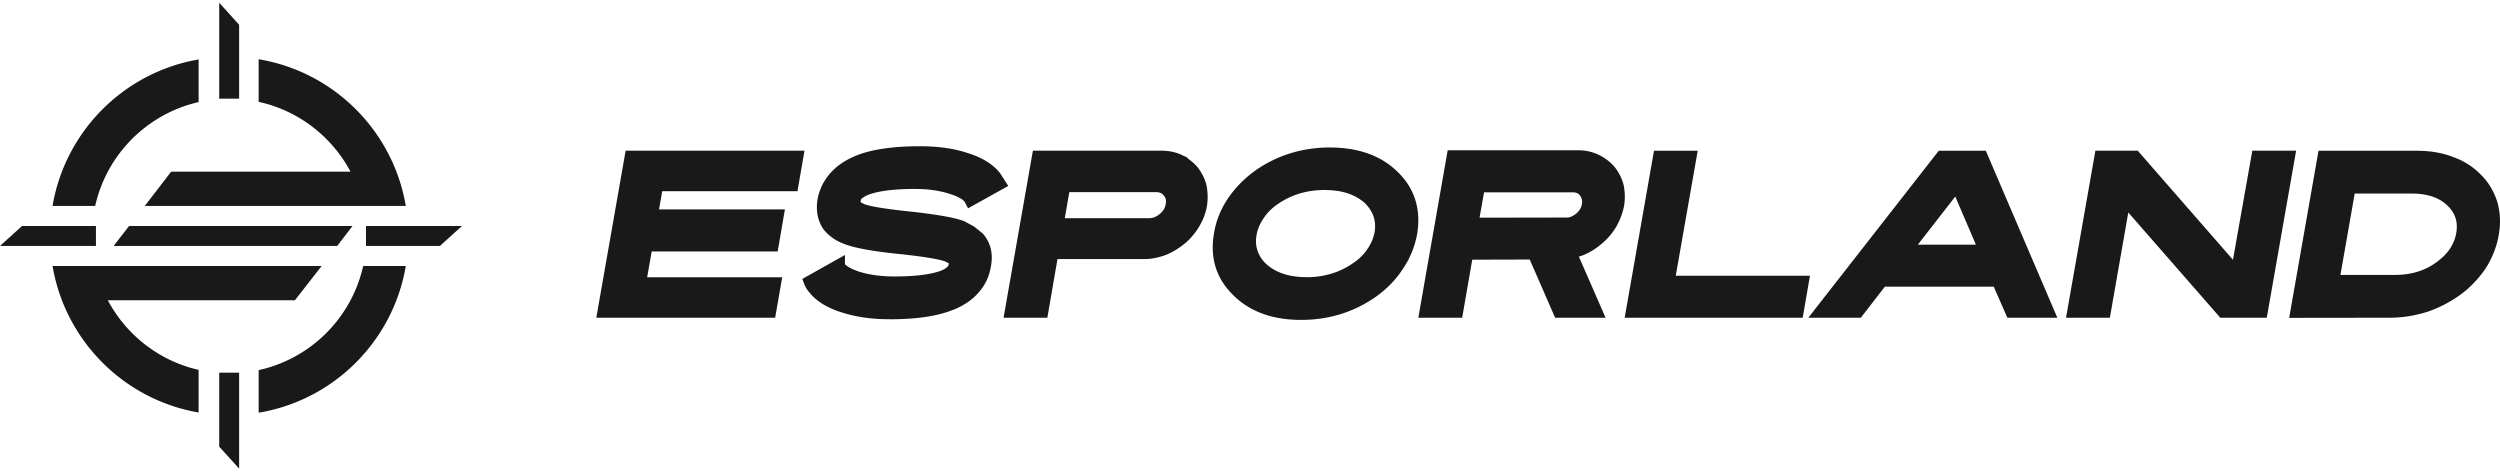 <svg xmlns="http://www.w3.org/2000/svg" width="391" height="74" fill="none"><path fill="#191919" d="m103.574 29.898-.503 2.848h19.689l-1.132 6.583h-19.704l-.709 4.035h21.121l-1.102 6.333H93.261l4.588-26.128h27.973l-1.097 6.33h-21.151zm48.82 5.566 1.316 1.062c.145.165.28.33.399.509.913 1.301 1.207 2.857.868 4.643-.164.947-.439 1.785-.808 2.459-.349.688-.853 1.366-1.526 2.054-1.072 1.072-2.458 1.905-4.129 2.474-2.309.833-5.421 1.267-9.236 1.267-.08 0-.155 0-.235-.005-2.663 0-5.117-.344-7.291-1.033-2.339-.708-4.09-1.785-5.197-3.197a4.043 4.043 0 0 1-.768-1.271l-.304-.803 6.668-3.74v1.436c.304.319.952.758 2.349 1.212 1.571.468 3.396.708 5.376.708 3.077 0 5.471-.28 7.107-.833.788-.3 1.062-.544 1.147-.638.214-.215.244-.345.259-.44.005-.044.015-.08.02-.104-.085-.075-.284-.214-.703-.369-.668-.24-2.409-.628-6.788-1.102l-.364-.035c-4.134-.429-6.872-.933-8.408-1.526-1.412-.509-2.554-1.302-3.357-2.34-.912-1.33-1.211-2.897-.922-4.692.139-.788.424-1.616.853-2.459.483-.853 1.022-1.55 1.615-2.11.993-.992 2.374-1.825 4.08-2.448 2.359-.848 5.551-1.272 9.481-1.272 2.793 0 5.256.344 7.331 1.027 2.329.704 4.079 1.776 5.187 3.187l.059.085 1.222 1.91-6.284 3.501-.563-1.062c-.284-.324-.928-.778-2.389-1.222-1.556-.499-3.361-.748-5.371-.748-3.097 0-5.471.284-7.062.833-.788.304-1.112.548-1.242.678l-.055.045c-.075.065-.105.234-.12.324-.004.08-.014.14-.014.18.064.04.259.164.663.344.708.254 2.468.638 6.802 1.102l.344.035c4.155.449 6.908.942 8.419 1.506l1.561.858.01.01zm36.277-6.594a7.728 7.728 0 0 0-1.417-2.777 7.435 7.435 0 0 0-1.511-1.312l.045-.095-.908-.428c-.952-.46-2.049-.689-3.261-.689h-20.074l-4.588 26.128h6.847l1.586-9.176h13.571c1.092 0 2.234-.22 3.401-.659 1.012-.408 2-1.007 2.957-1.79a10.305 10.305 0 0 0 2.22-2.618c.643-1.072 1.052-2.16 1.226-3.237a9.102 9.102 0 0 0-.094-3.346zm-6.349 3.058c-.095.583-.389 1.082-.913 1.516l-.045.04c-.523.424-1.052.638-1.605.638h-13.227l.709-4.07h13.575c.708 0 1.012.285 1.222.55.179.204.404.563.284 1.326zm36.038-5.262c-2.539-2.389-6.035-3.6-10.389-3.6-4.214.004-8.119 1.171-11.56 3.545a17.99 17.99 0 0 0-4.229 4.224c-1.202 1.736-1.97 3.606-2.294 5.556-.688 3.84.284 7.092 2.912 9.69l.31.31c2.558 2.413 6.039 3.64 10.333 3.64h.095c4.214 0 8.114-1.172 11.55-3.546 1.746-1.227 3.162-2.663 4.194-4.244 1.152-1.626 1.935-3.476 2.339-5.51.699-4.045-.404-7.432-3.261-10.07v.005zm-13.994 16.682c-2.718 0-4.848-.698-6.339-2.074a4.923 4.923 0 0 1-1.342-2.04c-.274-.808-.319-1.616-.154-2.494.159-.882.498-1.71 1.042-2.533l.075-.105c.558-.833 1.267-1.546 2.179-2.17 2.115-1.47 4.574-2.214 7.312-2.214 2.737 0 4.797.684 6.328 2.05.639.639 1.087 1.332 1.347 2.075.264.788.319 1.626.164 2.513a6.752 6.752 0 0 1-1.132 2.614c-.543.828-1.286 1.556-2.229 2.189-2.095 1.456-4.533 2.194-7.261 2.194l.01-.005zm49.552-14.478a7.492 7.492 0 0 0-1.426-2.798c-.718-.802-1.536-1.43-2.439-1.85-.992-.484-2.089-.723-3.256-.723h-20.378l-4.593 26.193h6.857l1.576-9.077 8.992-.025 3.97 9.102h7.89l-4.175-9.556c.195-.06.389-.124.609-.2.962-.383 1.85-.912 2.643-1.555l.284-.225a10.423 10.423 0 0 0 2.309-2.693 10.943 10.943 0 0 0 1.227-3.266 9.184 9.184 0 0 0-.085-3.327h-.005zm-21.809 1.212h13.895c.488 0 .828.145 1.087.479.309.399.409.823.324 1.346-.1.589-.389 1.083-.903 1.497-.424.349-.852.558-1.306.618l-13.805.025.703-3.965h.005zm50.97 13.042-1.137 6.573h-27.844l4.588-26.128h6.838l-3.436 19.555h20.991zm27.499-19.554h-7.351l-20.408 26.127h8.214l3.761-4.867h17.026l2.134 4.867h7.815L310.578 23.57zm-1.546 14.697h-9.082l5.855-7.526 3.227 7.526zm50.081-14.697-4.588 26.127h-7.266L332.865 33.23l-2.882 16.467h-6.858l4.594-26.128h6.623l14.891 17.057 3.028-17.057h6.852zm31.445 7.934c-.564-1.696-1.436-3.117-2.573-4.204a11.082 11.082 0 0 0-4.314-2.738c-1.631-.649-3.536-.983-5.676-.983h-15.38l-4.589 26.133 15.745-.02c1.955 0 3.945-.32 5.945-.947a20.105 20.105 0 0 0 5.112-2.664c1.476-1.087 2.797-2.453 3.939-4.11 1.033-1.655 1.716-3.385 2.02-5.136.344-1.855.275-3.64-.234-5.331h.005zm-6.404 4.967c-.324 1.756-1.291 3.217-2.977 4.454-1.785 1.371-4.005 2.07-6.598 2.07h-8.533l2.229-12.723h8.897c2.514 0 4.434.663 5.711 1.98 1.152 1.147 1.571 2.533 1.271 4.214v.005zM56.8 41.602c-1.81 8.12-8.216 14.506-16.345 16.284v6.66c11.748-1.944 21.029-11.204 23.01-22.943H56.8zm-48.58-9.39h6.666c1.797-8.06 8.127-14.415 16.177-16.244V9.296C19.392 11.3 10.188 20.527 8.219 32.21zm55.247 0H22.64l4.129-5.362H54.82c-2.912-5.485-8.133-9.559-14.368-10.922V9.267c11.752 1.946 21.035 11.204 23.014 22.945zM46.122 46.964H16.866c2.885 5.436 8.037 9.483 14.197 10.883v6.671C19.393 62.511 10.191 53.285 8.22 41.602h42.085l-4.183 5.362z"/><path fill="#191919" d="M37.4 58.285h-3.115v11.566l3.115 3.44V58.284zM57.24 35.35v3.114l11.565.001 3.44-3.114-15.006-.001zm-42.235 3.115v-3.114L3.44 35.35 0 38.464l15.005.001zm40.124-3.115-2.39 3.115H35.484l-17.713-.002 2.411-3.113H55.13zM34.285 15.434H37.4V3.868L34.286.428v15.006z"/></svg>